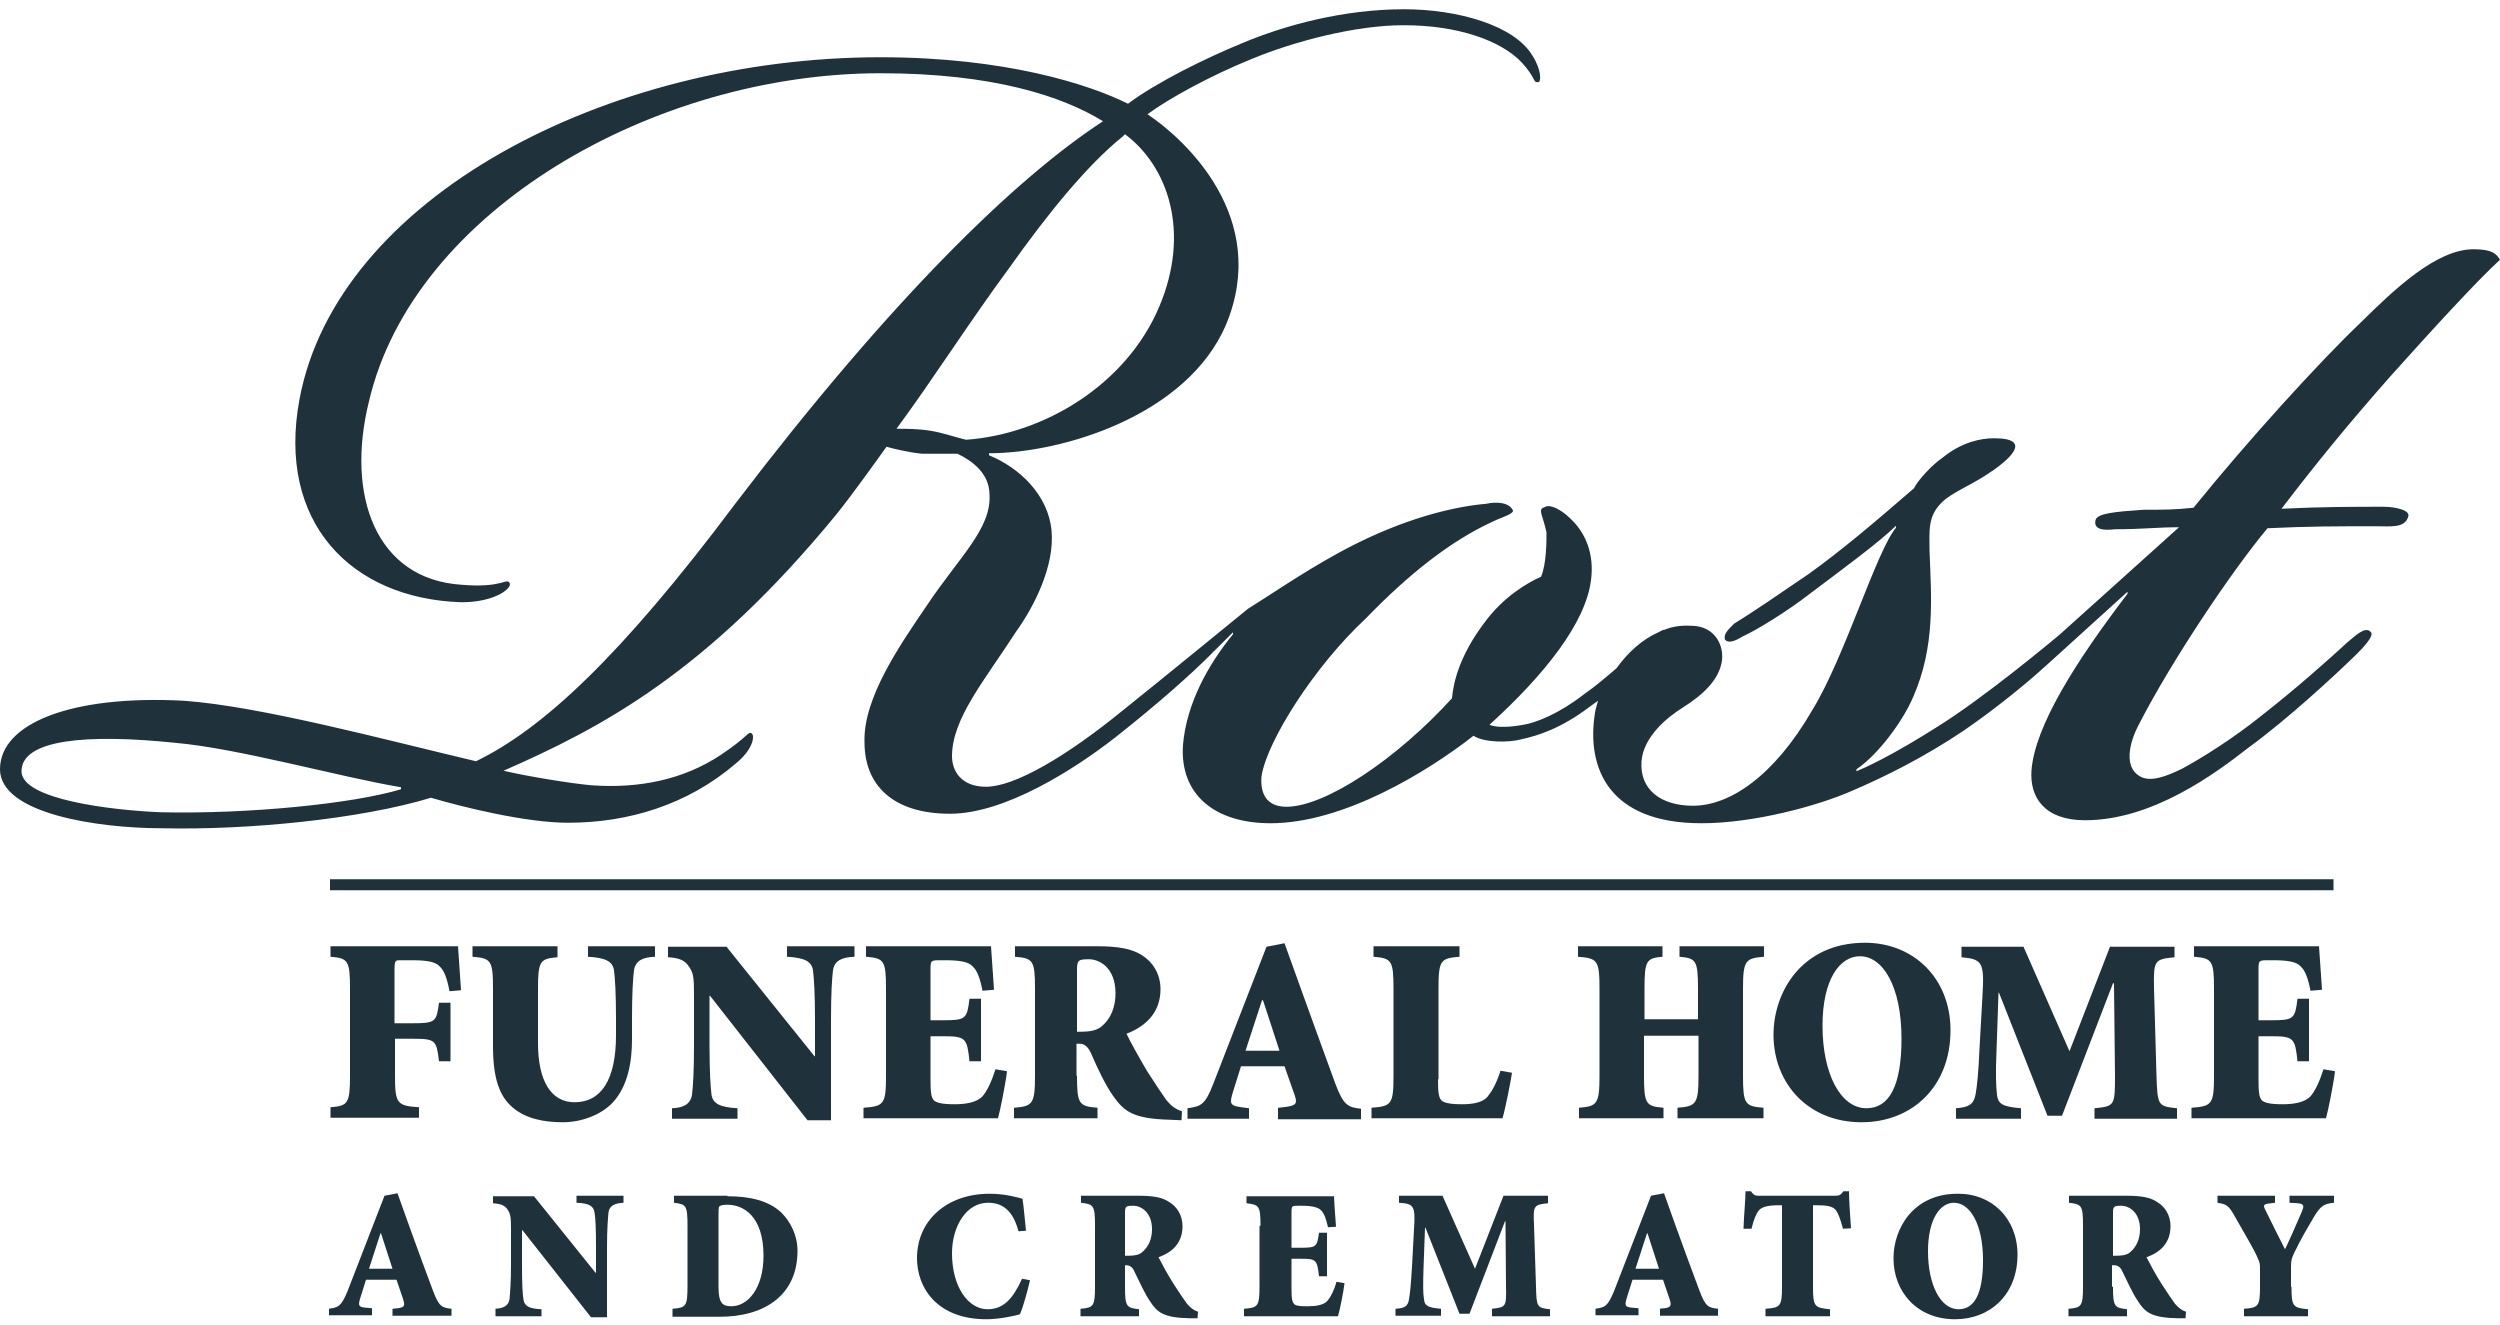 <svg width="100" height="53" viewBox="0 0 100 53" fill="none" xmlns="http://www.w3.org/2000/svg">
<path d="M15.8 40.93H16.52C17.42 40.93 17.46 40.87 17.56 40.11H18.02V42.45H17.56C17.46 41.61 17.42 41.55 16.52 41.55H15.8V43.01C15.8 44.15 15.88 44.23 16.76 44.29V44.71H13.22V44.29C13.92 44.23 14 44.15 14 43.01V39.55C14 38.41 13.92 38.33 13.22 38.27V37.85H18.32C18.34 38.03 18.38 38.81 18.44 39.61L17.98 39.65C17.88 39.11 17.76 38.81 17.58 38.65C17.42 38.47 17.06 38.41 16.5 38.41H16C15.82 38.41 15.78 38.41 15.78 38.81V40.93H15.8Z" fill="#1F313A"/>
<path d="M22.3 37.87V38.29C21.6 38.35 21.52 38.43 21.52 39.57V41.73C21.52 43.23 22.04 44.09 22.98 44.09C24.06 44.09 24.64 43.17 24.64 41.41V40.75C24.64 39.71 24.6 39.13 24.56 38.81C24.5 38.45 24.22 38.31 23.52 38.27V37.85H26.2V38.27C25.7 38.29 25.42 38.43 25.36 38.81C25.32 39.13 25.28 39.71 25.28 40.75V41.57C25.28 42.47 25.12 43.43 24.52 44.09C24.06 44.59 23.26 44.89 22.52 44.89C21.76 44.89 21.04 44.75 20.52 44.31C19.96 43.85 19.72 43.09 19.72 41.85V39.55C19.72 38.41 19.64 38.33 18.9 38.27V37.85H22.3V37.87Z" fill="#1F313A"/>
<path d="M33.2 44.81H32.3L28.4 39.83H28.38V41.77C28.38 42.87 28.42 43.45 28.46 43.79C28.52 44.15 28.8 44.29 29.5 44.33V44.75H26.88V44.33C27.34 44.31 27.62 44.17 27.68 43.79C27.72 43.47 27.76 42.89 27.76 41.77V39.83C27.76 39.05 27.74 38.91 27.52 38.61C27.36 38.39 27.1 38.31 26.72 38.29V37.87H29.06L32.58 42.25H32.6V40.83C32.6 39.73 32.56 39.15 32.52 38.81C32.46 38.45 32.18 38.31 31.48 38.27V37.85H34.18V38.27C33.66 38.29 33.38 38.43 33.32 38.81C33.28 39.13 33.24 39.71 33.24 40.83V44.81H33.2Z" fill="#1F313A"/>
<path d="M35.44 39.55C35.44 38.41 35.36 38.33 34.64 38.27V37.85H39.64C39.66 38.03 39.7 38.81 39.76 39.59L39.3 39.63C39.2 39.11 39.08 38.81 38.9 38.65C38.74 38.47 38.38 38.41 37.82 38.41H37.64C37.24 38.41 37.22 38.41 37.22 38.77V40.81H37.74C38.64 40.81 38.68 40.75 38.78 39.95H39.24V42.45H38.78C38.68 41.53 38.64 41.45 37.74 41.45H37.22V43.17C37.22 43.71 37.24 43.99 37.44 44.07C37.6 44.15 37.86 44.17 38.18 44.17C38.6 44.17 39.06 44.11 39.3 43.85C39.48 43.65 39.66 43.27 39.82 42.77L40.28 42.85C40.22 43.37 40 44.45 39.92 44.73H34.54V44.31C35.36 44.25 35.44 44.17 35.44 43.03V39.55Z" fill="#1F313A"/>
<path d="M43.08 43.03C43.08 44.17 43.16 44.25 43.9 44.31V44.73H40.56V44.31C41.3 44.25 41.4 44.17 41.4 43.03V39.55C41.4 38.41 41.32 38.33 40.6 38.27V37.85H43.9C44.72 37.85 45.28 37.95 45.68 38.21C46.1 38.47 46.42 38.95 46.42 39.57C46.42 40.49 45.84 41.05 45.06 41.35C45.2 41.65 45.6 42.37 45.9 42.87C46.26 43.43 46.5 43.79 46.66 44.01C46.84 44.23 47.02 44.37 47.28 44.45L47.26 44.81L46.8 44.79C45.3 44.75 44.96 44.45 44.52 43.83C44.2 43.37 43.9 42.73 43.64 42.13C43.54 41.91 43.4 41.75 43.2 41.75H43.06V43.03H43.08ZM43.08 41.27H43.22C43.56 41.27 43.82 41.23 44.02 41.09C44.46 40.75 44.62 40.25 44.62 39.73C44.62 38.71 43.98 38.37 43.56 38.37C43.12 38.37 43.08 38.41 43.08 38.83V41.27Z" fill="#1F313A"/>
<path d="M51.16 44.31L51.48 44.27C51.88 44.21 51.9 44.11 51.76 43.73L51.38 42.65H49.64L49.32 43.67C49.18 44.13 49.18 44.23 49.66 44.29L49.96 44.33V44.75H47.5V44.33C48.04 44.25 48.2 44.21 48.54 43.33L50.66 37.87L51.38 37.73L52.1 39.73C52.56 40.99 53 42.23 53.4 43.31C53.74 44.23 53.92 44.29 54.44 44.35V44.77H51.12V44.31H51.16ZM49.82 42.03H51.18L50.52 40.01H50.48L49.82 42.03Z" fill="#1F313A"/>
<path d="M57.52 43.17C57.52 43.71 57.54 43.99 57.74 44.07C57.9 44.15 58.16 44.17 58.48 44.17C58.82 44.17 59.28 44.13 59.5 43.87C59.66 43.67 59.84 43.39 60.02 42.83L60.48 42.91C60.42 43.31 60.2 44.41 60.1 44.73H54.86V44.31C55.66 44.25 55.74 44.17 55.74 43.03V39.55C55.74 38.41 55.66 38.33 54.94 38.27V37.85H58.38V38.27C57.62 38.33 57.54 38.41 57.54 39.55V43.17H57.52Z" fill="#1F313A"/>
<path d="M67.92 40.77V39.55C67.92 38.41 67.84 38.33 67.18 38.27V37.85H70.56V38.27C69.82 38.33 69.72 38.41 69.72 39.55V43.03C69.72 44.17 69.8 44.25 70.54 44.31V44.73H67.1V44.31C67.84 44.25 67.94 44.17 67.94 43.03V41.43H65.76V43.03C65.76 44.17 65.84 44.25 66.54 44.31V44.73H63.16V44.31C63.88 44.25 63.98 44.17 63.98 43.03V39.55C63.98 38.41 63.9 38.33 63.12 38.27V37.85H66.5V38.27C65.86 38.33 65.78 38.41 65.78 39.55V40.77H67.92Z" fill="#1F313A"/>
<path d="M78.02 41.21C78.02 43.47 76.48 44.89 74.46 44.89C72.32 44.89 70.94 43.33 70.94 41.39C70.94 39.67 72.08 37.71 74.6 37.71C76.54 37.71 78.02 39.13 78.02 41.21ZM72.9 41.03C72.9 42.95 73.62 44.33 74.66 44.33C75.56 44.33 76.06 43.45 76.06 41.55C76.06 39.43 75.3 38.25 74.4 38.25C73.58 38.25 72.9 39.19 72.9 41.03Z" fill="#1F313A"/>
<path d="M86.98 37.87V38.29C86.18 38.37 86.14 38.41 86.16 39.51L86.26 43.05C86.3 44.23 86.32 44.25 87.08 44.33V44.75H83.78V44.33C84.58 44.25 84.6 44.23 84.6 43.05L84.56 39.33H84.52L82.48 44.63H81.9L79.96 39.71H79.94L79.86 42.05C79.82 42.95 79.84 43.47 79.88 43.79C79.92 44.19 80.16 44.27 80.84 44.33V44.75H78.24V44.33C78.74 44.29 78.94 44.19 79.02 43.79C79.08 43.47 79.14 42.91 79.18 41.95L79.3 39.81C79.38 38.47 79.28 38.37 78.46 38.29V37.87H80.94L82.78 42.05L84.4 37.87H86.98Z" fill="#1F313A"/>
<path d="M88.56 39.55C88.56 38.41 88.48 38.33 87.76 38.27V37.85H92.76C92.78 38.03 92.82 38.81 92.88 39.59L92.42 39.63C92.32 39.11 92.2 38.81 92.02 38.65C91.86 38.47 91.5 38.41 90.94 38.41H90.76C90.36 38.41 90.34 38.41 90.34 38.77V40.81H90.86C91.76 40.81 91.8 40.75 91.9 39.95H92.36V42.45H91.9C91.8 41.53 91.76 41.45 90.86 41.45H90.34V43.17C90.34 43.71 90.36 43.99 90.56 44.07C90.72 44.15 90.98 44.17 91.3 44.17C91.72 44.17 92.18 44.11 92.42 43.85C92.6 43.65 92.78 43.27 92.94 42.77L93.4 42.85C93.34 43.37 93.12 44.45 93.04 44.73H87.66V44.31C88.48 44.25 88.56 44.17 88.56 43.03V39.55Z" fill="#1F313A"/>
<path d="M15.7 52.35L15.92 52.33C16.2 52.29 16.2 52.21 16.12 51.95L15.86 51.19H14.64L14.42 51.89C14.32 52.21 14.32 52.29 14.66 52.31L14.88 52.33V52.61H13.16V52.35C13.54 52.29 13.64 52.27 13.9 51.65L15.38 47.83L15.9 47.73L16.4 49.13C16.72 50.01 17.04 50.89 17.32 51.63C17.56 52.27 17.68 52.31 18.06 52.35V52.63H15.7V52.35ZM14.76 50.75H15.7L15.24 49.33H15.22L14.76 50.75Z" fill="#1F313A"/>
<path d="M24.28 52.69H23.64L20.9 49.21H20.88V50.57C20.88 51.35 20.9 51.75 20.94 51.99C20.98 52.25 21.18 52.35 21.66 52.37V52.65H19.82V52.35C20.14 52.33 20.34 52.23 20.38 51.97C20.4 51.75 20.44 51.33 20.44 50.55V49.19C20.44 48.65 20.42 48.55 20.28 48.35C20.16 48.19 19.98 48.15 19.72 48.13V47.85H21.36L23.82 50.91H23.84V49.91C23.84 49.13 23.82 48.73 23.78 48.49C23.74 48.23 23.54 48.13 23.06 48.11V47.83H24.94V48.11C24.58 48.13 24.38 48.23 24.34 48.49C24.32 48.71 24.28 49.13 24.28 49.91V52.69Z" fill="#1F313A"/>
<path d="M29.1 47.85C30 47.85 30.76 48.03 31.26 48.51C31.6 48.85 31.9 49.39 31.9 50.03C31.9 51.87 30.5 52.67 28.8 52.67H26.9V52.35C27.44 52.31 27.5 52.25 27.5 51.45V49.01C27.5 48.21 27.44 48.17 26.96 48.11V47.83H29.1V47.85ZM28.74 51.47C28.74 52.13 28.9 52.25 29.26 52.25C29.9 52.25 30.54 51.55 30.54 50.23C30.54 48.65 29.74 48.19 29.1 48.19C28.92 48.19 28.84 48.21 28.78 48.25C28.74 48.27 28.74 48.43 28.74 48.61V51.47Z" fill="#1F313A"/>
<path d="M40.74 49.25C40.5 48.35 40.04 48.11 39.52 48.11C38.64 48.11 38.08 49.07 38.08 50.13C38.08 51.49 38.74 52.37 39.5 52.37C40.14 52.37 40.52 51.95 40.88 51.15L41.2 51.21C41.1 51.65 40.92 52.29 40.8 52.57C40.62 52.63 39.96 52.77 39.46 52.77C37.48 52.77 36.68 51.51 36.68 50.33C36.68 48.81 37.88 47.75 39.58 47.75C40.2 47.75 40.68 47.89 40.9 47.95C40.96 48.35 40.98 48.69 41.04 49.23L40.74 49.25Z" fill="#1F313A"/>
<path d="M45 51.47C45 52.27 45.06 52.31 45.56 52.37V52.65H43.22V52.35C43.74 52.31 43.8 52.25 43.8 51.45V49.01C43.8 48.21 43.74 48.17 43.24 48.11V47.83H45.54C46.12 47.83 46.5 47.89 46.78 48.09C47.08 48.27 47.3 48.61 47.3 49.05C47.3 49.71 46.9 50.09 46.34 50.29C46.44 50.49 46.72 51.01 46.94 51.35C47.2 51.75 47.36 51.99 47.48 52.15C47.62 52.31 47.74 52.41 47.92 52.47L47.9 52.73H47.58C46.54 52.71 46.28 52.49 46 52.05C45.78 51.73 45.58 51.27 45.38 50.87C45.32 50.71 45.2 50.61 45.06 50.61H45V51.47ZM45 50.23H45.1C45.34 50.23 45.52 50.21 45.66 50.11C45.96 49.87 46.08 49.53 46.08 49.17C46.08 48.47 45.62 48.23 45.34 48.23C45.02 48.23 45 48.25 45 48.55V50.23Z" fill="#1F313A"/>
<path d="M50.42 49.03C50.42 48.23 50.36 48.19 49.86 48.13V47.85H53.36C53.36 47.97 53.4 48.51 53.44 49.07L53.12 49.09C53.04 48.73 52.96 48.53 52.84 48.41C52.72 48.29 52.48 48.23 52.08 48.23H51.96C51.68 48.23 51.66 48.23 51.66 48.49V49.91H52.02C52.66 49.91 52.68 49.87 52.76 49.31H53.08V51.05H52.76C52.68 50.39 52.66 50.35 52.02 50.35H51.66V51.55C51.66 51.93 51.68 52.11 51.8 52.19C51.92 52.25 52.08 52.25 52.32 52.25C52.62 52.25 52.94 52.21 53.1 52.03C53.22 51.89 53.36 51.63 53.46 51.27L53.78 51.33C53.74 51.69 53.58 52.45 53.52 52.65H49.76V52.35C50.32 52.31 50.38 52.25 50.38 51.45V49.03H50.42Z" fill="#1F313A"/>
<path d="M61.92 47.85V48.13C61.36 48.19 61.32 48.21 61.36 48.99L61.44 51.47C61.46 52.29 61.48 52.31 62 52.37V52.65H59.68V52.35C60.24 52.29 60.26 52.27 60.24 51.45L60.22 48.85H60.2L58.78 52.55H58.38L57.02 49.11H57L56.94 50.75C56.92 51.39 56.92 51.75 56.96 51.97C56.98 52.25 57.16 52.31 57.64 52.35V52.63H55.82V52.35C56.18 52.33 56.32 52.25 56.36 51.97C56.4 51.75 56.44 51.35 56.48 50.67L56.56 49.17C56.62 48.23 56.56 48.15 55.96 48.11V47.83H57.7L59 50.75L60.14 47.83H61.92V47.85Z" fill="#1F313A"/>
<path d="M66.36 52.35L66.58 52.33C66.86 52.29 66.86 52.21 66.78 51.95L66.52 51.19H65.3L65.08 51.89C64.98 52.21 64.98 52.29 65.32 52.31L65.54 52.33V52.61H63.82V52.35C64.2 52.29 64.3 52.27 64.56 51.65L66.04 47.83L66.56 47.73L67.06 49.13C67.38 50.01 67.7 50.89 67.98 51.63C68.22 52.27 68.34 52.31 68.72 52.35V52.63H66.4V52.35H66.36ZM65.42 50.75H66.36L65.9 49.33H65.88L65.42 50.75Z" fill="#1F313A"/>
<path d="M72.52 51.47C72.52 52.27 72.58 52.31 73.2 52.37V52.65H70.62V52.35C71.22 52.31 71.28 52.25 71.28 51.45V48.21H71.16C70.66 48.21 70.46 48.29 70.34 48.43C70.26 48.55 70.16 48.73 70.06 49.15H69.74C69.76 48.53 69.82 48.01 69.82 47.65H70.04C70.16 47.83 70.22 47.83 70.42 47.83H73.4C73.6 47.83 73.62 47.79 73.74 47.65H73.96C73.96 47.97 74 48.59 74.04 49.13L73.72 49.15C73.6 48.71 73.52 48.51 73.42 48.39C73.3 48.25 73.06 48.21 72.7 48.21H72.52V51.47Z" fill="#1F313A"/>
<path d="M80.7 50.19C80.7 51.77 79.62 52.77 78.2 52.77C76.7 52.77 75.74 51.69 75.74 50.33C75.74 49.13 76.54 47.75 78.3 47.75C79.66 47.73 80.7 48.73 80.7 50.19ZM77.12 50.05C77.12 51.39 77.62 52.37 78.34 52.37C78.98 52.37 79.32 51.75 79.32 50.41C79.32 48.93 78.78 48.11 78.16 48.11C77.6 48.11 77.12 48.77 77.12 50.05Z" fill="#1F313A"/>
<path d="M84.52 51.47C84.52 52.27 84.58 52.31 85.08 52.37V52.65H82.74V52.35C83.26 52.31 83.32 52.25 83.32 51.45V49.01C83.32 48.21 83.26 48.17 82.76 48.11V47.83H85.06C85.64 47.83 86.02 47.89 86.3 48.09C86.6 48.27 86.82 48.61 86.82 49.05C86.82 49.71 86.42 50.09 85.86 50.29C85.96 50.49 86.24 51.01 86.46 51.35C86.72 51.75 86.88 51.99 87 52.15C87.14 52.31 87.26 52.41 87.44 52.47L87.42 52.73H87.1C86.06 52.71 85.8 52.49 85.52 52.05C85.3 51.73 85.1 51.27 84.9 50.87C84.84 50.71 84.72 50.61 84.58 50.61H84.48V51.47H84.52ZM84.52 50.23H84.62C84.86 50.23 85.04 50.21 85.18 50.11C85.48 49.87 85.6 49.53 85.6 49.17C85.6 48.47 85.14 48.23 84.86 48.23C84.54 48.23 84.52 48.25 84.52 48.55V50.23Z" fill="#1F313A"/>
<path d="M91.66 51.47C91.66 52.27 91.72 52.31 92.32 52.37V52.65H89.76V52.35C90.34 52.31 90.4 52.25 90.4 51.45V50.81C90.4 50.57 90.4 50.53 90.32 50.35C90.18 50.01 89.9 49.55 89.4 48.67C89.14 48.19 89.04 48.17 88.7 48.11V47.83H91V48.11L90.7 48.15C90.52 48.17 90.54 48.27 90.62 48.41C90.92 49.01 91.12 49.43 91.4 49.97C91.54 49.69 91.86 48.97 92.08 48.45C92.16 48.25 92.18 48.15 91.9 48.13L91.58 48.11V47.83H93.36V48.11C92.94 48.15 92.82 48.25 92.56 48.67C92.28 49.15 92.04 49.55 91.78 50.09C91.66 50.35 91.64 50.39 91.64 50.71V51.47H91.66Z" fill="#1F313A"/>
<path d="M100 10.39C99.86 10.17 99.72 9.97 98.94 9.97C97.44 9.97 95.74 11.61 94.44 12.89C92.8 14.45 89.94 17.59 87.74 20.31C86.96 20.39 86.6 20.39 85.74 20.39C84.6 20.47 83.88 20.53 83.82 20.81C83.74 21.17 84.1 21.23 84.6 21.17C85.74 21.17 86.24 21.09 87.16 21.09C86.02 22.11 84.1 23.85 82.38 25.39C82.28 25.47 79.36 27.93 77.4 29.13C76.26 29.85 75.12 30.49 74.26 30.85V30.77C75.12 30.19 76.12 28.85 76.54 27.85C77.4 25.85 77.26 24.01 77.18 22.01C77.18 21.23 77.1 20.65 77.68 20.09C78.04 19.73 78.74 19.45 79.4 19.03C80.32 18.45 81.4 17.53 79.76 17.53C79.26 17.53 78.48 17.67 77.7 18.31C77.28 18.59 76.7 19.23 76.56 19.53C74.92 20.95 73.64 22.03 72.36 22.95C71.22 23.73 70.08 24.51 69.36 24.95C69.08 25.23 68.94 25.37 69 25.59C69.14 25.73 69.36 25.67 69.72 25.45C70.22 25.23 71.5 24.45 72.42 23.73C73.64 22.81 75.12 21.73 75.84 21.03V21.11C75.06 22.03 73.78 26.31 72.5 28.39C70.94 31.09 69.16 32.23 67.72 32.23C66.44 32.23 65.58 31.59 65.66 30.45C65.74 29.45 66.72 28.67 67.3 28.31C68.22 27.73 68.72 27.17 68.86 26.53C69 25.89 68.64 25.03 67.64 25.03C67.28 25.01 66.92 25.05 66.58 25.19C66.52 25.19 66.44 25.23 66.34 25.29C65.7 25.57 65.12 26.09 64.66 26.73C64.24 27.09 63.82 27.45 63.36 27.77C62.36 28.55 61.44 28.91 60.94 28.99C60.52 29.07 59.88 29.13 59.58 28.99C61.78 26.99 63.42 24.93 63.64 23.21C63.78 22.15 63.42 21.29 62.78 20.71C62.5 20.43 62 20.13 61.78 20.29C61.5 20.37 61.7 20.57 61.86 21.29C61.86 21.65 61.86 22.57 61.64 23.07C61.14 23.29 60.14 23.85 59.36 24.93C58.44 26.15 58.14 27.21 58.08 27.93C55.88 30.35 53.02 32.27 51.46 32.27C50.68 32.27 50.4 31.77 50.46 31.05C50.68 29.63 52.6 26.63 54.6 24.77C56.32 22.99 58.02 21.63 59.74 20.85C60.02 20.71 60.52 20.57 60.52 20.43C60.38 20.07 59.8 20.07 59.46 20.15C57.82 20.29 55.68 20.93 53.48 22.15C52.06 22.93 50.7 23.87 49.92 24.35C49.6 24.61 46.42 27.21 44.92 28.41C42.64 30.27 40.58 31.47 39.44 31.47C38.44 31.47 38.08 30.83 38.08 30.25C38.08 28.75 39.36 27.25 40.64 25.27C41.36 24.27 42.2 22.63 42.06 21.21C41.92 19.79 40.78 18.71 39.56 18.21V18.13C42.48 18.13 47.48 16.63 49.04 12.99C50.82 8.71 47.4 5.57 45.9 4.57C46.76 3.93 48.46 3.01 50.04 2.37C51.76 1.65 54.24 1.01 56.1 1.01H56.18C58.24 1.01 60.02 1.59 60.88 2.51C61.46 3.15 61.3 3.29 61.52 3.29C61.66 3.29 61.66 2.79 61.3 2.23C60.58 1.01 58.3 0.37 56.16 0.37C53.74 0.37 51.38 1.01 49.68 1.73C48.26 2.31 46.26 3.29 45.12 4.15C43.56 3.37 40.2 2.29 35.22 2.29C24.24 2.29 13.48 7.93 11.98 15.97C11.06 20.89 14.04 23.95 18.46 24.09C19.82 24.09 20.52 23.51 20.38 23.31C20.24 23.11 20.1 23.53 18.46 23.39C15.04 23.17 13.82 19.83 14.76 16.05C16.54 8.43 26.16 2.93 35.22 2.93C39.72 2.93 42.5 3.85 44.12 4.85C40.62 7.13 35.64 11.97 29.44 20.11C24.8 26.31 21.68 29.17 19.04 30.45C15.4 29.59 10.42 28.25 7.36 28.03C2.86 27.79 -0 28.93 -0 30.77C-0 32.55 3.92 33.13 6.48 33.13C9.9 33.21 14.4 32.77 17.24 31.91C18.46 32.27 21.02 32.91 22.72 32.91C25.14 32.91 27.5 32.19 29.42 30.55C30.14 29.97 30.2 29.41 30.06 29.33C29.92 29.25 29.92 29.47 28.84 30.19C27.34 31.19 25.56 31.55 23.64 31.41C22.78 31.33 21.08 31.05 20.14 30.83C24.06 29.11 28.26 26.91 33.46 20.57C34.04 19.85 34.96 18.57 35.46 17.87C35.74 17.95 36.32 18.09 36.88 18.15C37.24 18.15 37.74 18.15 38.3 18.15C38.88 18.43 39.58 18.93 39.58 19.79C39.66 21.15 38.36 22.29 37.08 24.21C36.02 25.77 34.52 27.91 34.58 29.69C34.58 31.41 35.72 32.55 38 32.55C40.2 32.55 42.98 30.77 44.62 29.49C46.34 28.13 47.62 26.99 48.46 26.15C48.5 26.11 48.52 26.07 48.58 26.03C48.82 25.79 49.06 25.55 49.32 25.29V25.37C48.32 26.59 47.46 28.15 47.32 29.79C47.18 31.79 48.6 32.93 50.82 32.93C53.74 32.93 57.1 30.87 58.94 29.43C59.36 29.71 60.36 29.71 60.86 29.57C61.5 29.43 62.42 29.15 63.56 28.29C63.68 28.21 63.8 28.11 63.92 28.03C63.86 28.23 63.8 28.45 63.78 28.65C63.5 30.65 64.28 32.93 68.06 32.93C70.2 32.93 72.76 32.21 74.04 31.65C75.4 31.07 76.96 30.29 78.54 29.23C79.62 28.49 80.7 27.63 81.5 26.93C81.58 26.87 84.3 24.39 85.1 23.67V23.75C83.04 26.45 81.4 29.03 81.26 30.81C81.18 31.87 81.76 32.81 83.4 32.81C86.1 32.81 88.6 30.95 89.96 29.89C91.52 28.75 93.38 27.03 94.24 26.19C94.46 25.97 95.02 25.41 94.82 25.27C94.6 25.05 94.24 25.41 93.9 25.69C93.12 26.41 91.76 27.61 90.48 28.61C89.34 29.53 88.06 30.33 87.28 30.75C86.7 31.03 86 31.33 85.56 31.03C84.98 30.67 85.14 29.75 85.56 28.97C86.84 26.47 89.26 22.85 90.7 21.13C92.34 21.05 93.48 21.05 95.04 21.05C95.62 21.05 96.18 21.13 96.32 20.69C96.46 20.41 95.82 20.27 95.32 20.27C94.18 20.27 92.9 20.27 91.26 20.35C92.68 18.49 93.96 16.93 95.6 15.07C97.3 13.17 99.14 11.17 100 10.39ZM16.04 31.57C14.12 32.15 9.92 32.57 6.42 32.49C4.5 32.41 0.86 31.99 0.86 30.85C0.86 29.57 3.5 29.35 6.98 29.71C9.54 29.93 13.54 31.07 16.04 31.49V31.57ZM38.64 17.59C38.28 17.51 37.72 17.31 37.22 17.23C36.72 17.15 36.22 17.15 35.86 17.15C37.28 15.23 38.78 12.87 40.36 10.73C41.92 8.53 43.5 6.59 44.92 5.45L45 5.37C46.72 6.65 47.64 9.29 46.36 12.29C45.04 15.39 41.76 17.37 38.64 17.59Z" fill="#1F313A"/>
<path d="M93.34 35.17H13.2V35.61H93.34V35.17Z" fill="#1F313A"/>
</svg>
